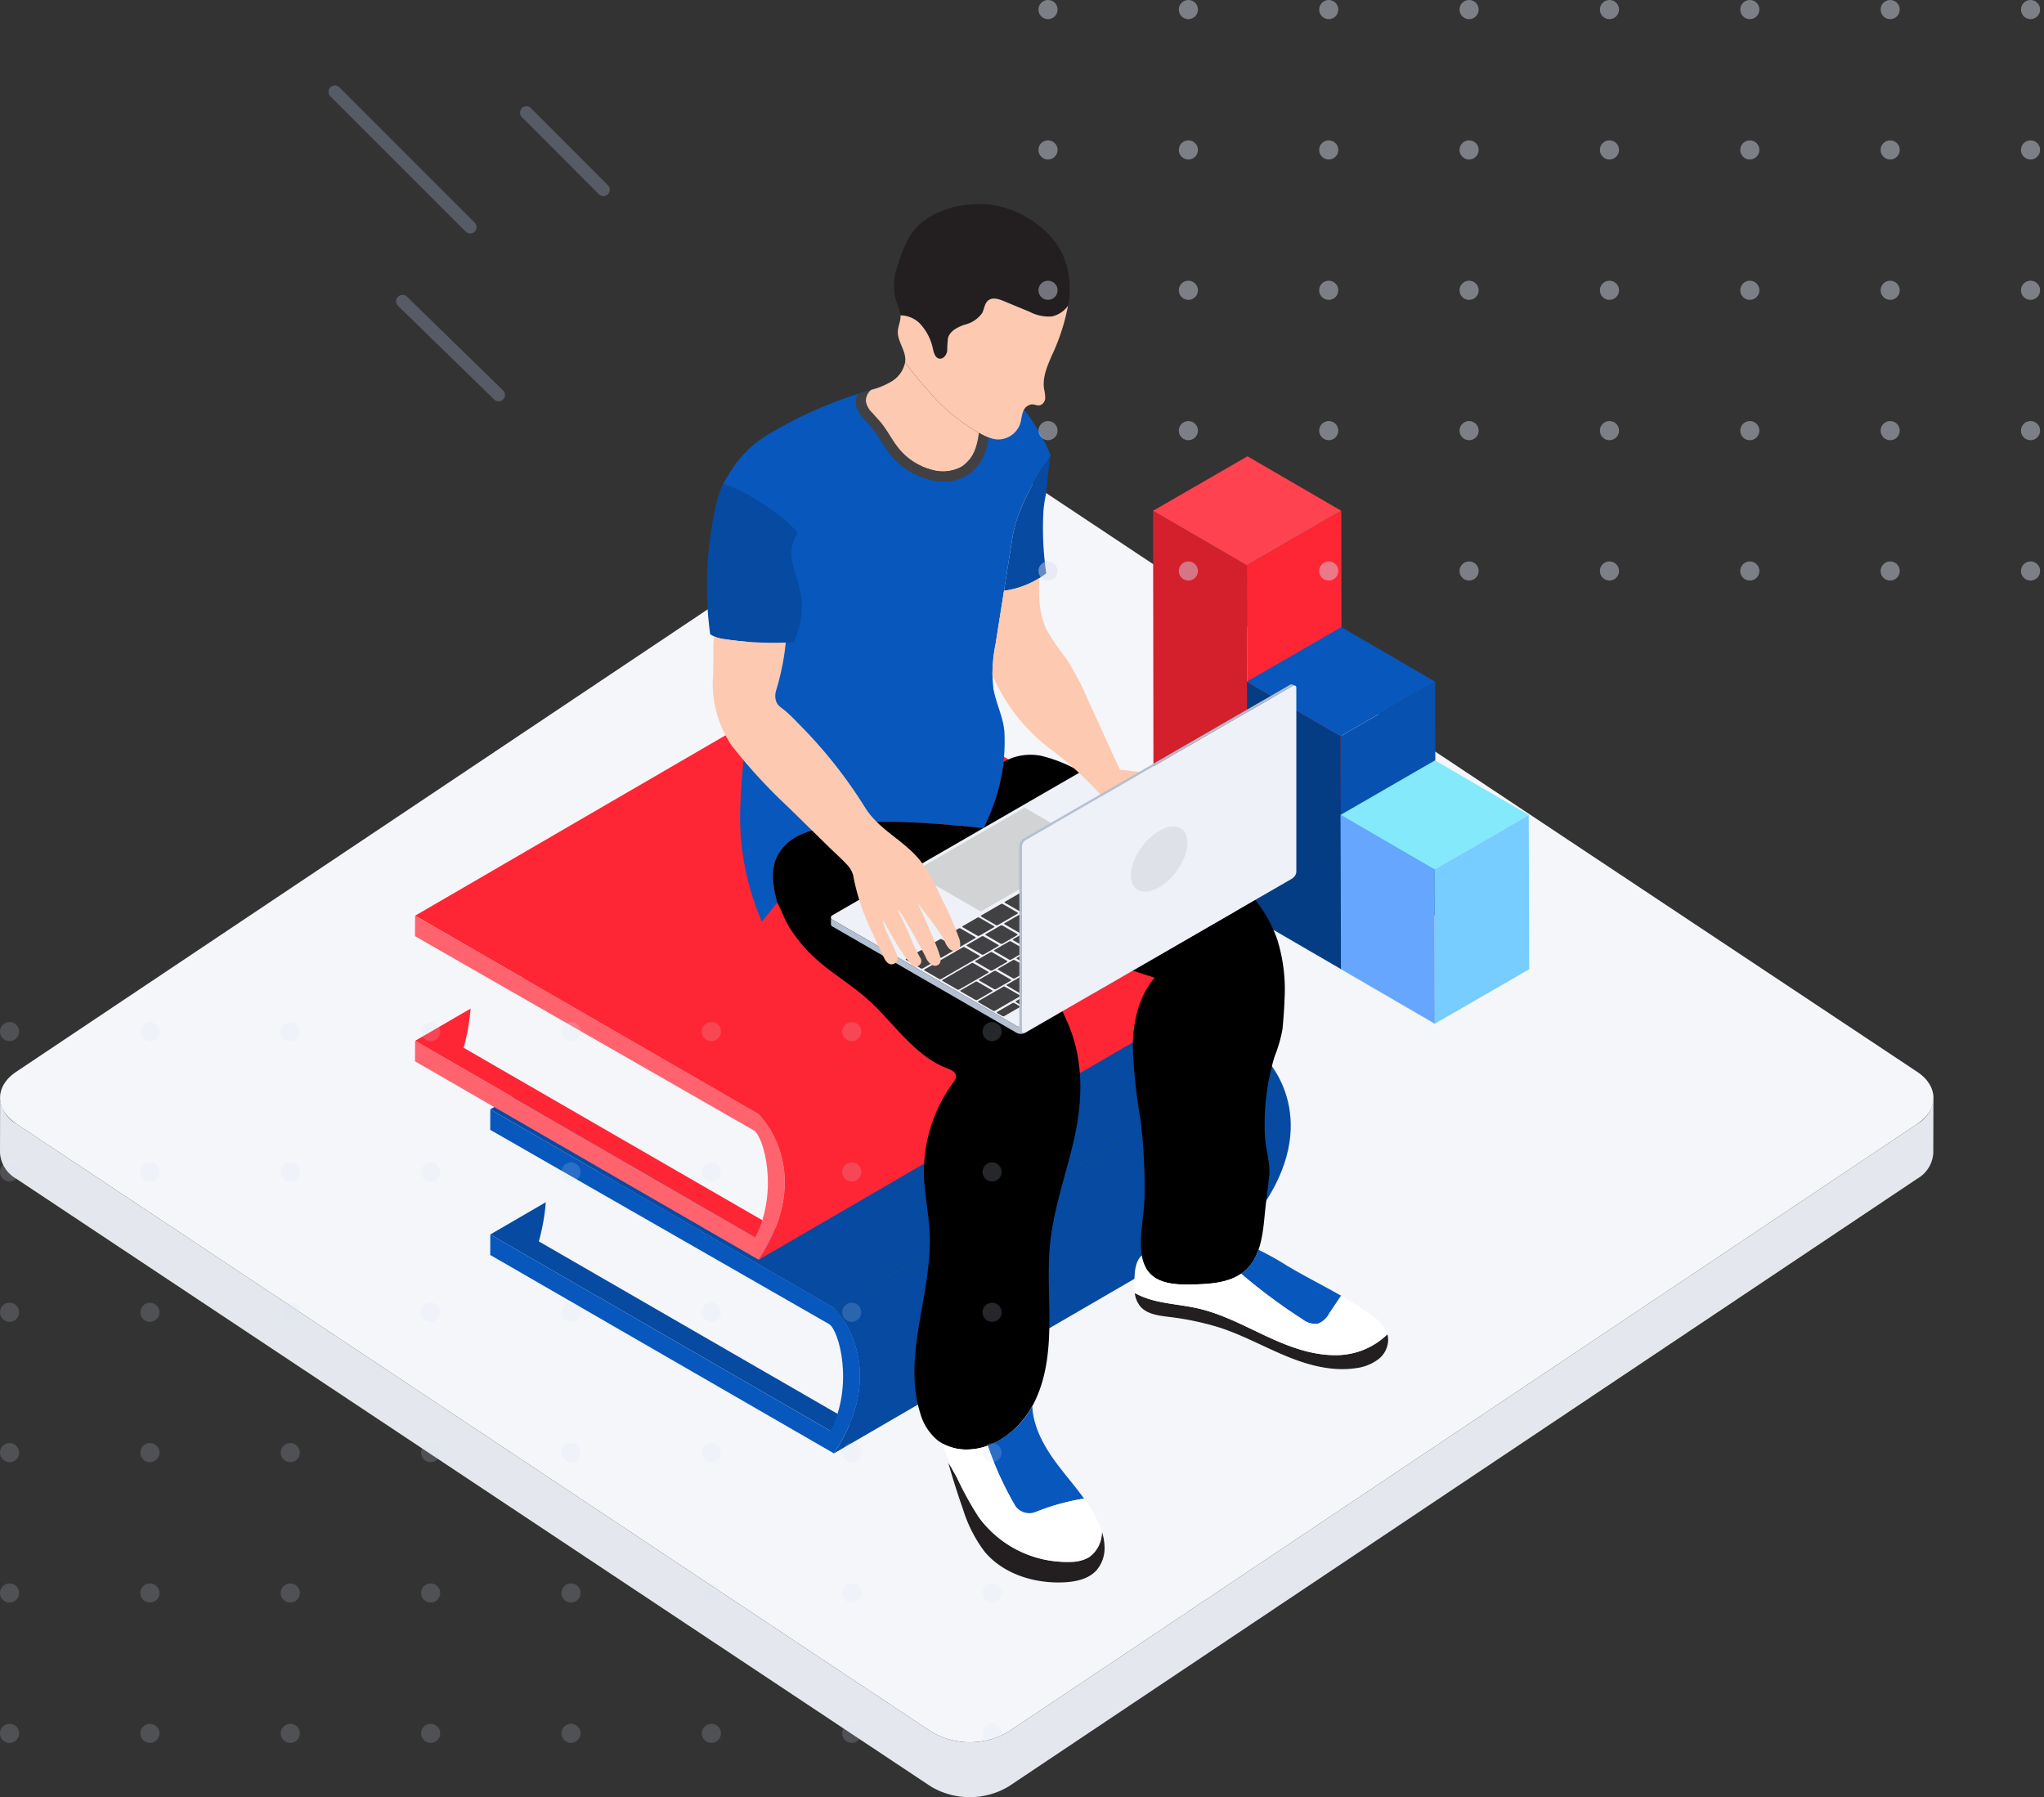 <svg xmlns="http://www.w3.org/2000/svg" xmlns:xlink="http://www.w3.org/1999/xlink" width="320.374" height="281.701" viewBox="0 0 320.374 281.701"><rect x="0" y="0" width="320.374" height="281.701" fill="#333333" stroke="none"/><defs><clipPath id="clip-path"><rect width="157.611" height="121.248" fill="none"></rect></clipPath><clipPath id="clip-path-2"><rect width="157.611" height="94.644" fill="none"></rect></clipPath></defs><g id="marketing-staff" transform="translate(-21.842 31.666)"><g id="staff" transform="translate(0 0.338)"><g id="Group_16951" data-name="Group 16951" transform="translate(21.842 39.063)"><g id="Group_16955" data-name="Group 16955"><path id="Path_26819" data-name="Path 26819" d="M.018,20.079a5,5,0,0,0,2.539,4.088l143.36,95.263a11.875,11.875,0,0,0,12.194,0L300.544,24.167a4.982,4.982,0,0,0,2.5-4.039l-.024,8.6a4.968,4.968,0,0,1-2.5,4.039l-142.427,95.27a11.9,11.9,0,0,1-12.2,0L2.533,32.767A5,5,0,0,1,0,28.68Z" transform="translate(0 80.914)" fill="#e4e8ee"></path><path id="Path_26820" data-name="Path 26820" d="M157.125,7.279a11.88,11.88,0,0,0-12.188.007L2.5,102.549c-3.351,2.246-3.339,5.887.036,8.126L145.9,205.938a11.875,11.875,0,0,0,12.194,0l142.433-95.263c3.351-2.239,3.339-5.887-.042-8.133Z" transform="translate(0.017 -5.6)" fill="#f4f6fa"></path></g></g><path id="Path_26821" data-name="Path 26821" d="M31.376,6.89l.077,54.722-14.8,8.545-.077-54.722Z" transform="translate(200.699 41.171)" fill="#fe2635"></path><path id="Path_26822" data-name="Path 26822" d="M33.4,15.435l.077,54.722-14.7-8.545L18.7,6.891Z" transform="translate(183.874 41.172)" fill="#d4202c"></path><path id="Path_26823" data-name="Path 26823" d="M31.387,5.665l14.7,8.545-14.8,8.545-14.7-8.545Z" transform="translate(185.983 33.851)" fill="#ff424f"></path><path id="Path_26824" data-name="Path 26824" d="M29.268,10.73l.077,36.537-14.8,8.545-.077-36.537Z" transform="translate(217.514 64.111)" fill="#0751b0"></path><path id="Path_26825" data-name="Path 26825" d="M31.292,19.274l.077,36.537-14.7-8.545L16.588,10.73Z" transform="translate(200.688 64.111)" fill="#053d85"></path><path id="Path_26826" data-name="Path 26826" d="M29.279,9.5l14.7,8.545-14.8,8.545-14.7-8.545Z" transform="translate(202.798 56.791)" fill="#0757bd"></path><path id="Path_26827" data-name="Path 26827" d="M27.164,13.725l.077,24.184-14.8,8.545-.077-24.184Z" transform="translate(234.291 82.008)" fill="#77cdff"></path><path id="Path_26828" data-name="Path 26828" d="M29.188,22.27l.077,24.184-14.7-8.545-.077-24.184Z" transform="translate(217.467 82.008)" fill="#66a6ff"></path><path id="Path_26829" data-name="Path 26829" d="M27.175,12.5l14.7,8.545-14.8,8.545-14.7-8.545Z" transform="translate(219.576 74.688)" fill="#83e9fb"></path><path id="Path_26830" data-name="Path 26830" d="M85.815,17.529,18.307,56.758l53.871,31.1,67.508-39.23Z" transform="translate(80.378 104.739)" fill="#064aa1"></path><g id="Group_16953" data-name="Group 16953" transform="translate(86.892 -0.004)"><g id="Group_16956" data-name="Group 16956" transform="translate(0 0)"><path id="Path_26831" data-name="Path 26831" d="M29.171,32.1a24.236,24.236,0,0,0-.439-7.247A19.008,19.008,0,0,0,27.4,20.908L74.386,48.056s7.045,6.766,2.644,17.822l-48.9-28.229A31.54,31.54,0,0,0,29.171,32.1" transform="translate(-8.726 124.936)" fill="#f4f6fa"></path><path id="Path_26832" data-name="Path 26832" d="M18.314,58.406l-.007,3.209,67.508-39.23.007-3.209Z" transform="translate(47.352 114.586)" fill="#737713"></path><path id="Path_26833" data-name="Path 26833" d="M85.815,14.717,18.307,53.946l53.871,31.1,67.508-39.23Z" transform="translate(-6.513 87.94)" fill="#064aa1"></path><path id="Path_26834" data-name="Path 26834" d="M85.243,19.176S94.429,28.007,85.236,42L17.721,81.229c9.194-13.993.007-22.824.007-22.824l67.508-39.23Z" transform="translate(47.938 114.586)" fill="#064aa1"></path><path id="Path_26835" data-name="Path 26835" d="M80.733,70.745c3.711-7.192,1.339-15.862-.251-16.762L27.4,23.55l.007-3.209,53.871,31.1s9.194,8.831-.007,22.824L27.4,43.165l.007-3.209Z" transform="translate(-15.611 121.548)" fill="#0757bd"></path><path id="Path_26836" data-name="Path 26836" d="M87.5,13.177,20,52.407l53.871,31.1,67.508-39.23Z" transform="translate(-19.99 78.741)" fill="#fe2635"></path><path id="Path_26837" data-name="Path 26837" d="M30.854,27.746a23.786,23.786,0,0,0-.439-7.247,18.987,18.987,0,0,0-1.325-3.941L76.069,43.705s7.045,6.766,2.644,17.822L29.815,33.3a32.173,32.173,0,0,0,1.039-5.552" transform="translate(-22.198 98.937)" fill="#f4f6fa"></path><path id="Path_26838" data-name="Path 26838" d="M20,54.054,20,57.263,87.5,18.033l.007-3.209Z" transform="translate(33.876 88.583)" fill="#737713"></path><path id="Path_26839" data-name="Path 26839" d="M87.5,10.365,20,49.595,73.868,80.7l67.508-39.23Z" transform="translate(-19.99 61.938)" fill="#fe2635"></path><path id="Path_26840" data-name="Path 26840" d="M86.932,14.824s9.194,8.831-.007,22.824L19.411,76.877c9.194-13.993.014-22.823.014-22.823l67.5-39.23Z" transform="translate(34.46 88.581)" fill="#fe2635"></path><path id="Path_26841" data-name="Path 26841" d="M82.423,66.393c3.711-7.192,1.339-15.862-.251-16.762L29.089,19.2l.007-3.209,53.878,31.1s9.187,8.831-.014,22.831L29.089,38.813,29.1,35.6Z" transform="translate(-29.089 95.543)" fill="#ff636e"></path><path id="Path_26842" data-name="Path 26842" d="M46.512,7.812c.426.509.886.977,1.3,1.486,1.088,1.318,1.828,2.9,2.93,4.206a9.755,9.755,0,0,0,5.029,3.16,6.06,6.06,0,0,0,4.694-.481,5.636,5.636,0,0,0,2.239-3.027,13.1,13.1,0,0,0,.544-3.795A17.147,17.147,0,0,0,63,5.531a27.479,27.479,0,0,1,7.157,1.6,31.226,31.226,0,0,1,4.262,7.3,11.558,11.558,0,0,1-1.29,1.918c-.426.684-.83,1.374-1.221,2.072A43.518,43.518,0,0,0,69.8,22.746a19.552,19.552,0,0,0-1.36,4.569c-.279,1.758-.558,3.509-.83,5.266q-.91,5.723-1.821,11.461a21.192,21.192,0,0,0-.328,7.01c.4,2.323,1.583,4.492,1.723,6.85a29.453,29.453,0,0,1-3.278,14.969c-8.022-.8-16.155-1.6-24.1-.265A16.858,16.858,0,0,0,35,74.009a7.472,7.472,0,0,0-3.523,3.446c-1,2.2-.53,4.771.091,7.115-.851.977-1.549,1.981-2.4,2.958A41.191,41.191,0,0,1,25.8,69.161c.209-6.341,1.242-12.618,1.876-18.924L23.117,18.9c.321-.607.677-1.186,1.025-1.744a17.625,17.625,0,0,1,5.741-5.824A67.1,67.1,0,0,1,45.64,4.373c.223-.07.446-.133.67-.2a2.212,2.212,0,0,0-.837,1.8,3.291,3.291,0,0,0,1.039,1.842" transform="translate(25.202 24.925)" fill="#0757bd"></path><path id="Path_26843" data-name="Path 26843" d="M45.5,7.416c.035.614.035,1.27.014,1.988a14.786,14.786,0,0,1-.628,4.269,7.3,7.3,0,0,1-2.923,3.9,6.81,6.81,0,0,1-3.648.977,9.368,9.368,0,0,1-2.33-.3,11.421,11.421,0,0,1-5.873-3.69,21.38,21.38,0,0,1-1.632-2.33,18.313,18.313,0,0,0-1.3-1.89c-.2-.244-.412-.474-.621-.7-.23-.258-.46-.516-.684-.774l-.14-.174a4.946,4.946,0,0,1-1.2-2.058,2.758,2.758,0,0,1,.335-1.8c.467-.146.921-.321,1.4-.46.223-.07.446-.133.67-.2a2.193,2.193,0,0,0-.837,1.8,3.3,3.3,0,0,0,1.039,1.835c.426.509.886.977,1.311,1.486,1.081,1.325,1.821,2.9,2.923,4.213a9.788,9.788,0,0,0,5.029,3.153,6.089,6.089,0,0,0,4.694-.474,5.678,5.678,0,0,0,2.239-3.034,13.09,13.09,0,0,0,.544-3.788,17.209,17.209,0,0,0-.251-3.836c.635.056,1.263.133,1.89.23.021.544-.042,1.1-.014,1.66" transform="translate(44.585 24.931)" fill="#414042"></path><path id="Path_26844" data-name="Path 26844" d="M31.275,6.284a10.146,10.146,0,0,0-.8,1.925A43.325,43.325,0,0,0,29.44,13.2a56.782,56.782,0,0,0-.223,16.664,5.235,5.235,0,0,0,2.337.788,52.423,52.423,0,0,0,10.714.467A12.334,12.334,0,0,0,43.321,23.1c-.321-1.549-.942-3.02-1.221-4.569a5.563,5.563,0,0,1,.83-4.506c-1.918-2.748-9-7.1-11.656-7.743" transform="translate(17.044 37.551)" fill="#064aa1"></path><path id="Path_26845" data-name="Path 26845" d="M23.12,26.823c.16-1.032.328-2.065.488-3.1q.418-2.626.837-5.259a19.508,19.508,0,0,1,1.36-4.576,44.933,44.933,0,0,1,2.1-4.325c.391-.7.8-1.4,1.228-2.072A16.609,16.609,0,0,0,30.4,5.653c-.2,1.451-.4,2.909-.537,4.36a15.726,15.726,0,0,1-.2,1.807A19.912,19.912,0,0,0,29.3,14.3a48.38,48.38,0,0,0,.439,9.786,13.928,13.928,0,0,1-6.62,2.734" transform="translate(69.199 33.781)" fill="#064aa1"></path><path id="Path_26846" data-name="Path 26846" d="M47.434,17.608a6.371,6.371,0,0,1-3.488-.718c-1.367-.565-2.727-1.13-4.095-1.7-.781-.321-1.737-.621-2.4-.1-.593.46-.621,1.339-.97,2.009A4.7,4.7,0,0,1,33.7,18.905c-1.067.391-2.239.963-2.56,2.058a14.83,14.83,0,0,0-.119,2.016c-.1.67-.663,1.388-1.311,1.221-.572-.153-.774-.83-.914-1.4a8.2,8.2,0,0,0-2.2-4.22,4.393,4.393,0,0,0-2.9-1.144,8.371,8.371,0,0,0-.635-2.127,8.752,8.752,0,0,1-.1-4.722,26.857,26.857,0,0,1,1.618-4.5C26.7,1.187,33.3-.682,38.562.218A15.2,15.2,0,0,1,44.867,2.98a13.284,13.284,0,0,1,4.15,4.694,13.575,13.575,0,0,1,.977,8.147,4.186,4.186,0,0,1-2.56,1.786" transform="translate(52.398 0)" fill="#231f20"></path><path id="Path_26847" data-name="Path 26847" d="M22.73,7.263c.035-.816.439-1.59.425-2.413l-.007-.1A4.379,4.379,0,0,1,26.05,5.9a8.126,8.126,0,0,1,2.2,4.22c.14.565.349,1.249.914,1.4.656.167,1.221-.551,1.311-1.221A14.9,14.9,0,0,1,30.6,8.274c.314-1.088,1.486-1.66,2.553-2.051A4.683,4.683,0,0,0,35.934,4.41c.356-.67.377-1.549.977-2.009.663-.516,1.618-.216,2.393.1,1.367.565,2.734,1.137,4.1,1.7a6.41,6.41,0,0,0,3.481.718A4.247,4.247,0,0,0,49.4,3.252a32.45,32.45,0,0,1-2.532,7.785c-.718,1.653-1.479,3.411-1.228,5.2a7.025,7.025,0,0,1,.188,1.465,1.226,1.226,0,0,1-.809,1.137c-.426.1-.858-.153-1.3-.14a1.685,1.685,0,0,0-1.381,1.214c-.223.614-.251,1.283-.46,1.9a3.664,3.664,0,0,1-2.818,2.337c-1.43.272-2.839-.572-4.06-1.242a28.442,28.442,0,0,1-7.478-6.341A45.721,45.721,0,0,1,23.867,12.1a2.863,2.863,0,0,0,.028-.6c-.091-1.472-1.228-2.762-1.165-4.234" transform="translate(52.947 12.682)" fill="#fdc9b1"></path><path id="Path_26848" data-name="Path 26848" d="M25.568,7.871A11.729,11.729,0,0,0,28.861,6.49a4.5,4.5,0,0,0,2.016-2.937,43.783,43.783,0,0,0,3.655,4.464,28.482,28.482,0,0,0,7.478,6.341q.2.115.419.23a10.4,10.4,0,0,1-.46,2.26,5.64,5.64,0,0,1-2.232,3.034,6.1,6.1,0,0,1-4.7.481,9.781,9.781,0,0,1-5.022-3.16c-1.1-1.3-1.842-2.888-2.93-4.206-.419-.509-.886-.984-1.311-1.486A3.337,3.337,0,0,1,24.731,9.67a2.212,2.212,0,0,1,.837-1.8" transform="translate(45.937 21.233)" fill="#fdc9b1"></path><path id="Path_26849" data-name="Path 26849" d="M23.028,19.436A7.426,7.426,0,0,1,26.551,16a16.638,16.638,0,0,1,4.806-1.4c6.662-1.116,13.456-.739,20.2-.119.837,1.144,1.576,2.372,2.3,3.585,1.9,3.174,3.8,6.341,5.65,9.549A173.99,173.99,0,0,1,68.7,45.517c2.455,5.692,2.309,11.984.977,17.948C68.452,68.94,66.492,74.276,65.9,79.857c-.446,4.269-.084,8.573-.126,12.856s-.537,8.7-2.539,12.486-5.769,6.878-10.059,7.052a7.583,7.583,0,0,1-4.813-1.346,8.371,8.371,0,0,1-2.8-4.241c-2.783-8.719,1.5-18.045,1.472-27.2-.007-2.93-.579-5.8-.837-8.726a23.624,23.624,0,0,1,4.478-15.96,1.676,1.676,0,0,0,.46-1.074c-.049-.642-.781-.963-1.388-1.193-5.218-1.995-8.37-7.192-12.549-10.9-2.588-2.295-5.622-4.046-8.168-6.389a23.471,23.471,0,0,1-4.011-4.813c-.767-1.214-1.235-2.672-1.918-3.934-.607-2.323-1.06-4.855-.07-7.038" transform="translate(33.654 82.944)"></path><path id="Path_26850" data-name="Path 26850" d="M31.6,41.717c-1.2-.377-2.4-.753-3.578-1.193-.732-1.311-1.465-2.616-2.218-3.913-1.848-3.209-3.746-6.376-5.65-9.549-.725-1.207-1.465-2.434-2.295-3.585l3.892.377a31.16,31.16,0,0,0,3.16-10.386,8.45,8.45,0,0,1,5.985-.914,23.324,23.324,0,0,1,6.968,3.027c7.108,4.081,14.258,8.182,20.529,13.463,4.011,3.376,7.736,7.38,9.417,12.353a26.291,26.291,0,0,1,1.116,9.263c-.049,1.576-.174,3.153-.321,4.729a22.533,22.533,0,0,1-1.249,4.3,36.66,36.66,0,0,0-1.493,12.6c.112,1.953.865,4.15.656,6.069-.23,2.134-.53,4.29-.732,6.445-.293,3-.711,6.285-2.93,8.322-2.183,2.016-5.434,2.2-8.405,2.267-2.588.07-5.636-.1-7.045-2.267-1.925-2.944-.5-7.868-.432-11.147a84.036,84.036,0,0,0-.67-12.7,81.726,81.726,0,0,1-1.165-11.335c.049-3.8.97-7.743,3.425-10.644C42.858,45.5,37.305,43.509,31.6,41.717" transform="translate(67.361 73.945)"></path><path id="Path_26851" data-name="Path 26851" d="M48.059,54.148,89.806,30.041a.377.377,0,0,0,0-.718L60.935,12.651a1.36,1.36,0,0,0-1.249,0L17.932,36.758c-.342.2-.342.516,0,.718L46.81,54.148a1.36,1.36,0,0,0,1.249,0" transform="translate(47.511 74.69)" fill="#eef1f7"></path><path id="Path_26852" data-name="Path 26852" d="M18.161,16.828l3.7-2.134a.311.311,0,0,1,.293,0l.83.481c.077.042.077.119,0,.167l-3.7,2.134a.357.357,0,0,1-.293,0L18.161,17a.09.09,0,0,1,0-.167" transform="translate(111.553 87.582)" fill="#414042"></path><path id="Path_26853" data-name="Path 26853" d="M18.781,16.434l2.4-1.388a.341.341,0,0,1,.286,0l.83.481c.084.049.084.126,0,.167L19.9,17.083a.357.357,0,0,1-.293,0l-.83-.481a.09.09,0,0,1,0-.167" transform="translate(107.914 89.72)" fill="#414042"></path><path id="Path_26854" data-name="Path 26854" d="M19.2,16.678l2.4-1.388a.341.341,0,0,1,.286,0l.837.481c.077.049.077.126,0,.167l-2.4,1.388a.358.358,0,0,1-.293,0l-.83-.481a.09.09,0,0,1,0-.167" transform="translate(104.532 91.178)" fill="#414042"></path><path id="Path_26855" data-name="Path 26855" d="M19.628,16.922l2.4-1.381a.3.3,0,0,1,.286,0l.837.474c.077.049.077.126,0,.167l-2.4,1.388a.358.358,0,0,1-.293,0l-.83-.481a.09.09,0,0,1,0-.167" transform="translate(101.151 92.643)" fill="#414042"></path><path id="Path_26856" data-name="Path 26856" d="M20.051,17.167l2.4-1.388a.341.341,0,0,1,.286,0l.837.481c.077.049.077.126,0,.167l-2.4,1.388a.358.358,0,0,1-.293,0l-.83-.481a.09.09,0,0,1,0-.167" transform="translate(97.777 94.1)" fill="#414042"></path><path id="Path_26857" data-name="Path 26857" d="M20.475,17.412l2.4-1.388a.341.341,0,0,1,.286,0l.837.481c.077.049.077.126,0,.167l-2.4,1.388a.357.357,0,0,1-.293,0l-.83-.481a.09.09,0,0,1,0-.167" transform="translate(94.396 95.564)" fill="#414042"></path><path id="Path_26858" data-name="Path 26858" d="M20.9,17.657l2.4-1.388a.341.341,0,0,1,.286,0l.837.481c.077.049.077.126,0,.167l-2.4,1.388a.357.357,0,0,1-.293,0l-.83-.481c-.084-.049-.084-.119,0-.167" transform="translate(91.017 97.028)" fill="#414042"></path><path id="Path_26859" data-name="Path 26859" d="M21.322,17.9l2.4-1.388a.341.341,0,0,1,.286,0l.837.481c.077.049.077.126,0,.167l-2.4,1.388a.358.358,0,0,1-.293,0l-.83-.481a.09.09,0,0,1,0-.167" transform="translate(87.64 98.485)" fill="#414042"></path><path id="Path_26860" data-name="Path 26860" d="M21.745,18.146l2.4-1.388a.341.341,0,0,1,.286,0l.837.481c.077.049.077.126,0,.167l-2.4,1.388a.358.358,0,0,1-.293,0l-.83-.481a.09.09,0,0,1,0-.167" transform="translate(84.267 99.95)" fill="#414042"></path><path id="Path_26861" data-name="Path 26861" d="M22.169,18.389l2.4-1.381a.3.3,0,0,1,.286,0l.837.474c.077.049.077.126,0,.167l-2.4,1.388a.357.357,0,0,1-.293,0l-.83-.481a.09.09,0,0,1,0-.167" transform="translate(80.885 101.409)" fill="#414042"></path><path id="Path_26862" data-name="Path 26862" d="M22.593,18.635l2.4-1.388a.341.341,0,0,1,.286,0l.837.481c.077.049.077.126,0,.167l-2.4,1.388a.357.357,0,0,1-.293,0l-.83-.481c-.077-.049-.077-.126,0-.167" transform="translate(77.504 102.871)" fill="#414042"></path><path id="Path_26863" data-name="Path 26863" d="M23.017,18.879l2.4-1.388a.341.341,0,0,1,.286,0l.83.481c.084.049.084.126,0,.167L24.14,19.528a.358.358,0,0,1-.293,0l-.83-.481a.09.09,0,0,1,0-.167" transform="translate(74.13 104.329)" fill="#414042"></path><path id="Path_26864" data-name="Path 26864" d="M23.44,19.124l2.4-1.388a.341.341,0,0,1,.286,0l.837.481c.077.049.077.126,0,.167l-2.4,1.388a.357.357,0,0,1-.293,0l-.83-.481a.09.09,0,0,1,0-.167" transform="translate(70.749 105.793)" fill="#414042"></path><path id="Path_26865" data-name="Path 26865" d="M23.863,19.368l2.4-1.388a.342.342,0,0,1,.286,0l.837.481c.077.049.077.126,0,.167l-2.4,1.388a.358.358,0,0,1-.293,0l-.83-.481a.09.09,0,0,1,0-.167" transform="translate(67.375 107.251)" fill="#414042"></path><path id="Path_26866" data-name="Path 26866" d="M18.37,15.784l2.316-1.339a.357.357,0,0,1,.293,0l2.316,1.339a.09.09,0,0,1,0,.167l-2.316,1.339a.358.358,0,0,1-.293,0L18.37,15.952a.09.09,0,0,1,0-.167" transform="translate(109.782 86.128)" fill="#414042"></path><path id="Path_26867" data-name="Path 26867" d="M18.778,16.4l3.795-2.19a.311.311,0,0,1,.293,0l2.316,1.339c.077.042.077.119,0,.167l-3.795,2.19a.357.357,0,0,1-.293,0l-2.316-1.339a.09.09,0,0,1,0-.167" transform="translate(105.049 84.714)" fill="#414042"></path><path id="Path_26868" data-name="Path 26868" d="M19.185,16.6l4.534-2.623a.358.358,0,0,1,.293,0l2.316,1.339c.077.049.077.126,0,.167L21.794,18.1a.357.357,0,0,1-.293,0l-2.316-1.339a.09.09,0,0,1,0-.167" transform="translate(101.064 83.314)" fill="#414042"></path><path id="Path_26869" data-name="Path 26869" d="M19.591,17.227l6.034-3.488a.358.358,0,0,1,.293,0l2.316,1.339c.084.049.084.119,0,.167L22.2,18.733a.358.358,0,0,1-.293,0l-2.316-1.339a.09.09,0,0,1,0-.167" transform="translate(96.327 81.91)" fill="#414042"></path><path id="Path_26870" data-name="Path 26870" d="M18.793,16.033l2.316-1.339a.311.311,0,0,1,.293,0l2.316,1.339a.09.09,0,0,1,0,.167L21.4,17.539a.357.357,0,0,1-.293,0L18.793,16.2a.09.09,0,0,1,0-.167" transform="translate(106.408 87.582)" fill="#414042"></path><path id="Path_26871" data-name="Path 26871" d="M19.215,16.272l2.316-1.339a.358.358,0,0,1,.293,0l2.316,1.339a.09.09,0,0,1,0,.167l-2.316,1.339a.358.358,0,0,1-.293,0L19.215,16.44a.09.09,0,0,1,0-.167" transform="translate(103.043 89.044)" fill="#414042"></path><path id="Path_26872" data-name="Path 26872" d="M19.644,16.521l2.316-1.339a.311.311,0,0,1,.293,0l2.316,1.339a.09.09,0,0,1,0,.167l-2.316,1.339a.357.357,0,0,1-.293,0l-2.316-1.339c-.084-.049-.084-.119,0-.167" transform="translate(99.664 90.498)" fill="#414042"></path><path id="Path_26873" data-name="Path 26873" d="M20.06,16.765l2.323-1.339a.3.3,0,0,1,.286,0l2.323,1.339a.09.09,0,0,1,0,.167l-2.323,1.339a.341.341,0,0,1-.286,0L20.06,16.932a.09.09,0,0,1,0-.167" transform="translate(96.296 91.956)" fill="#414042"></path><path id="Path_26874" data-name="Path 26874" d="M20.483,17,22.8,15.665a.357.357,0,0,1,.293,0L25.408,17a.09.09,0,0,1,0,.167l-2.316,1.339a.357.357,0,0,1-.293,0l-2.316-1.339a.09.09,0,0,1,0-.167" transform="translate(92.93 93.418)" fill="#414042"></path><path id="Path_26875" data-name="Path 26875" d="M20.906,17.253l2.316-1.339a.311.311,0,0,1,.293,0l2.316,1.339a.09.09,0,0,1,0,.167l-2.316,1.339a.358.358,0,0,1-.293,0L20.906,17.42a.09.09,0,0,1,0-.167" transform="translate(89.556 94.872)" fill="#414042"></path><path id="Path_26876" data-name="Path 26876" d="M21.329,17.5l2.316-1.339a.311.311,0,0,1,.293,0L26.254,17.5a.09.09,0,0,1,0,.167L23.938,19a.357.357,0,0,1-.293,0l-2.316-1.339a.09.09,0,0,1,0-.167" transform="translate(86.183 96.33)" fill="#414042"></path><path id="Path_26877" data-name="Path 26877" d="M21.751,17.736,24.067,16.4a.357.357,0,0,1,.293,0l2.316,1.339a.09.09,0,0,1,0,.167L24.36,19.243a.357.357,0,0,1-.293,0L21.751,17.9a.09.09,0,0,1,0-.167" transform="translate(82.817 97.792)" fill="#414042"></path><path id="Path_26878" data-name="Path 26878" d="M22.174,17.985l2.316-1.339a.311.311,0,0,1,.293,0L27.1,17.985a.09.09,0,0,1,0,.167l-2.316,1.339a.357.357,0,0,1-.293,0l-2.316-1.339a.09.09,0,0,1,0-.167" transform="translate(79.443 99.246)" fill="#414042"></path><path id="Path_26879" data-name="Path 26879" d="M22.6,18.229l2.316-1.339a.311.311,0,0,1,.293,0l2.316,1.339a.09.09,0,0,1,0,.167l-2.316,1.339a.358.358,0,0,1-.293,0L22.6,18.4a.09.09,0,0,1,0-.167" transform="translate(76.07 100.704)" fill="#414042"></path><path id="Path_26880" data-name="Path 26880" d="M23.019,18.468l2.316-1.339a.358.358,0,0,1,.293,0l2.316,1.339a.09.09,0,0,1,0,.167l-2.316,1.339a.357.357,0,0,1-.293,0l-2.316-1.339a.09.09,0,0,1,0-.167" transform="translate(72.704 102.166)" fill="#414042"></path><path id="Path_26881" data-name="Path 26881" d="M23.442,18.717l2.316-1.339a.311.311,0,0,1,.293,0l2.316,1.339a.09.09,0,0,1,0,.167l-2.316,1.339a.357.357,0,0,1-.293,0l-2.316-1.339a.09.09,0,0,1,0-.167" transform="translate(69.331 103.62)" fill="#414042"></path><path id="Path_26882" data-name="Path 26882" d="M19.412,15.919l2.316-1.339a.311.311,0,0,1,.293,0l2.316,1.339a.09.09,0,0,1,0,.167l-2.316,1.339a.358.358,0,0,1-.293,0l-2.316-1.339a.09.09,0,0,1,0-.167" transform="translate(101.471 86.901)" fill="#414042"></path><path id="Path_26883" data-name="Path 26883" d="M19.835,16.163l2.316-1.339a.311.311,0,0,1,.293,0l2.316,1.339a.09.09,0,0,1,0,.167l-2.316,1.339a.357.357,0,0,1-.293,0L19.835,16.33a.09.09,0,0,1,0-.167" transform="translate(98.098 88.359)" fill="#414042"></path><path id="Path_26884" data-name="Path 26884" d="M20.258,16.4l2.316-1.339a.357.357,0,0,1,.293,0L25.183,16.4a.09.09,0,0,1,0,.167l-2.316,1.339a.357.357,0,0,1-.293,0L20.258,16.57a.09.09,0,0,1,0-.167" transform="translate(94.724 89.821)" fill="#414042"></path><path id="Path_26885" data-name="Path 26885" d="M20.681,16.646,23,15.307a.357.357,0,0,1,.293,0l2.316,1.339a.09.09,0,0,1,0,.167L23.29,18.153a.357.357,0,0,1-.293,0l-2.316-1.339a.09.09,0,0,1,0-.167" transform="translate(91.351 91.279)" fill="#414042"></path><path id="Path_26886" data-name="Path 26886" d="M21.1,16.895l2.316-1.339a.311.311,0,0,1,.293,0l2.316,1.339a.09.09,0,0,1,0,.167L23.712,18.4a.357.357,0,0,1-.293,0L21.1,17.062a.09.09,0,0,1,0-.167" transform="translate(87.985 92.733)" fill="#414042"></path><path id="Path_26887" data-name="Path 26887" d="M21.526,17.134l2.316-1.339a.357.357,0,0,1,.293,0l2.316,1.339a.09.09,0,0,1,0,.167l-2.316,1.339a.358.358,0,0,1-.293,0L21.526,17.3a.09.09,0,0,1,0-.167" transform="translate(84.611 94.195)" fill="#414042"></path><path id="Path_26888" data-name="Path 26888" d="M21.949,17.383l2.316-1.339a.311.311,0,0,1,.293,0l2.316,1.339a.09.09,0,0,1,0,.167l-2.316,1.339a.357.357,0,0,1-.293,0L21.949,17.55a.09.09,0,0,1,0-.167" transform="translate(81.238 95.649)" fill="#414042"></path><path id="Path_26889" data-name="Path 26889" d="M22.377,17.627l2.316-1.339a.311.311,0,0,1,.293,0L27.3,17.627a.09.09,0,0,1,0,.167l-2.316,1.339a.357.357,0,0,1-.293,0l-2.316-1.339c-.084-.049-.084-.119,0-.167" transform="translate(77.867 97.107)" fill="#414042"></path><path id="Path_26890" data-name="Path 26890" d="M22.794,17.866l2.316-1.339a.357.357,0,0,1,.293,0l2.316,1.339a.09.09,0,0,1,0,.167L25.4,19.373a.358.358,0,0,1-.293,0l-2.316-1.339a.09.09,0,0,1,0-.167" transform="translate(74.499 98.569)" fill="#414042"></path><path id="Path_26891" data-name="Path 26891" d="M23.217,18.115l2.316-1.339a.311.311,0,0,1,.293,0l2.316,1.339a.09.09,0,0,1,0,.167l-2.316,1.339a.357.357,0,0,1-.293,0l-2.316-1.339a.09.09,0,0,1,0-.167" transform="translate(71.125 100.023)" fill="#414042"></path><path id="Path_26892" data-name="Path 26892" d="M23.639,18.359l2.316-1.339a.311.311,0,0,1,.293,0l2.316,1.339a.09.09,0,0,1,0,.167l-2.316,1.339a.357.357,0,0,1-.293,0l-2.316-1.339a.09.09,0,0,1,0-.167" transform="translate(67.759 101.481)" fill="#414042"></path><path id="Path_26893" data-name="Path 26893" d="M24.062,18.6l2.316-1.339a.357.357,0,0,1,.293,0L28.987,18.6a.09.09,0,0,1,0,.167L26.671,20.1a.357.357,0,0,1-.293,0l-2.316-1.339a.09.09,0,0,1,0-.167" transform="translate(64.386 102.943)" fill="#414042"></path><path id="Path_26894" data-name="Path 26894" d="M19.92,15.737,22.236,14.4a.357.357,0,0,1,.293,0l2.316,1.339a.09.09,0,0,1,0,.167l-2.316,1.339a.358.358,0,0,1-.293,0L19.92,15.9a.09.09,0,0,1,0-.167" transform="translate(97.42 85.848)" fill="#414042"></path><path id="Path_26895" data-name="Path 26895" d="M20.342,15.986l2.316-1.339a.311.311,0,0,1,.293,0l2.316,1.339a.09.09,0,0,1,0,.167l-2.316,1.339a.357.357,0,0,1-.293,0l-2.316-1.339a.09.09,0,0,1,0-.167" transform="translate(94.054 87.301)" fill="#414042"></path><path id="Path_26896" data-name="Path 26896" d="M20.765,16.225l2.316-1.339a.357.357,0,0,1,.293,0l2.316,1.339a.09.09,0,0,1,0,.167l-2.316,1.339a.357.357,0,0,1-.293,0l-2.316-1.339a.09.09,0,0,1,0-.167" transform="translate(90.681 88.764)" fill="#414042"></path><path id="Path_26897" data-name="Path 26897" d="M21.188,16.474,23.5,15.134a.311.311,0,0,1,.293,0l2.316,1.339a.09.09,0,0,1,0,.167L23.8,17.98a.357.357,0,0,1-.293,0l-2.316-1.339a.09.09,0,0,1,0-.167" transform="translate(87.307 90.217)" fill="#414042"></path><path id="Path_26898" data-name="Path 26898" d="M21.61,16.718l2.316-1.339a.311.311,0,0,1,.293,0l2.316,1.339a.09.09,0,0,1,0,.167l-2.316,1.339a.358.358,0,0,1-.293,0L21.61,16.885a.09.09,0,0,1,0-.167" transform="translate(83.941 91.675)" fill="#414042"></path><path id="Path_26899" data-name="Path 26899" d="M22.033,16.957l2.316-1.339a.357.357,0,0,1,.293,0l2.316,1.339a.09.09,0,0,1,0,.167l-2.316,1.339a.357.357,0,0,1-.293,0l-2.316-1.339a.09.09,0,0,1,0-.167" transform="translate(80.568 93.138)" fill="#414042"></path><path id="Path_26900" data-name="Path 26900" d="M22.456,17.207l2.316-1.339a.311.311,0,0,1,.293,0l2.316,1.339a.09.09,0,0,1,0,.167l-2.316,1.339a.357.357,0,0,1-.293,0l-2.316-1.339a.09.09,0,0,1,0-.167" transform="translate(77.194 94.597)" fill="#414042"></path><path id="Path_26901" data-name="Path 26901" d="M22.878,17.451l2.316-1.339a.311.311,0,0,1,.293,0L27.8,17.451a.09.09,0,0,1,0,.167l-2.316,1.339a.358.358,0,0,1-.293,0l-2.316-1.339a.09.09,0,0,1,0-.167" transform="translate(73.829 96.055)" fill="#414042"></path><path id="Path_26902" data-name="Path 26902" d="M23.307,17.69l2.316-1.339a.358.358,0,0,1,.293,0l2.316,1.339a.09.09,0,0,1,0,.167L25.915,19.2a.357.357,0,0,1-.293,0l-2.316-1.339c-.084-.049-.084-.119,0-.167" transform="translate(70.45 97.517)" fill="#414042"></path><path id="Path_26903" data-name="Path 26903" d="M23.724,17.939,26.04,16.6a.311.311,0,0,1,.293,0l2.316,1.339a.09.09,0,0,1,0,.167l-2.316,1.339a.357.357,0,0,1-.293,0l-2.316-1.339a.09.09,0,0,1,0-.167" transform="translate(67.081 98.971)" fill="#414042"></path><path id="Path_26904" data-name="Path 26904" d="M24.146,18.183l2.316-1.339a.311.311,0,0,1,.293,0l2.316,1.339a.09.09,0,0,1,0,.167l-2.316,1.339a.357.357,0,0,1-.293,0L24.146,18.35a.09.09,0,0,1,0-.167" transform="translate(63.716 100.429)" fill="#414042"></path><path id="Path_26905" data-name="Path 26905" d="M20.536,15.624l2.316-1.339a.357.357,0,0,1,.293,0l2.316,1.339a.09.09,0,0,1,0,.167l-2.316,1.339a.357.357,0,0,1-.293,0l-2.316-1.339a.09.09,0,0,1,0-.167" transform="translate(92.507 85.172)" fill="#414042"></path><path id="Path_26906" data-name="Path 26906" d="M20.005,14.84,22.321,13.5a.358.358,0,0,1,.293,0L24.93,14.84a.09.09,0,0,1,0,.167l-2.316,1.339a.358.358,0,0,1-.293,0l-2.316-1.339a.09.09,0,0,1,0-.167" transform="translate(96.742 80.488)" fill="#414042"></path><path id="Path_26907" data-name="Path 26907" d="M20.428,15.089l2.316-1.339a.311.311,0,0,1,.293,0l2.316,1.339a.09.09,0,0,1,0,.167L23.037,16.6a.358.358,0,0,1-.293,0l-2.316-1.339a.09.09,0,0,1,0-.167" transform="translate(93.368 81.941)" fill="#414042"></path><path id="Path_26908" data-name="Path 26908" d="M20.85,15.328l2.316-1.339a.358.358,0,0,1,.293,0l2.316,1.339a.09.09,0,0,1,0,.167l-2.316,1.339a.357.357,0,0,1-.293,0L20.85,15.5a.09.09,0,0,1,0-.167" transform="translate(90.003 83.404)" fill="#414042"></path><path id="Path_26909" data-name="Path 26909" d="M21.273,16.026l3.1-1.793a.341.341,0,0,1,.286,0l2.316,1.339c.084.049.084.119,0,.167l-3.1,1.793a.357.357,0,0,1-.293,0l-2.316-1.339a.09.09,0,0,1,0-.167" transform="translate(85.849 84.862)" fill="#414042"></path><path id="Path_26910" data-name="Path 26910" d="M21.8,22.686l14.111-8.147a.3.3,0,0,1,.286,0l2.323,1.339a.09.09,0,0,1,0,.167L24.4,24.192a.357.357,0,0,1-.293,0L21.8,22.853a.09.09,0,0,1,0-.167" transform="translate(70.671 86.656)" fill="#414042"></path><path id="Path_26911" data-name="Path 26911" d="M20.959,15.873l2.316-1.339a.311.311,0,0,1,.293,0l2.316,1.339a.09.09,0,0,1,0,.167l-2.316,1.339a.357.357,0,0,1-.293,0L20.959,16.04a.09.09,0,0,1,0-.167" transform="translate(89.133 86.626)" fill="#414042"></path><path id="Path_26912" data-name="Path 26912" d="M21.381,16.117,23.7,14.777a.311.311,0,0,1,.293,0l2.316,1.339a.09.09,0,0,1,0,.167L23.99,17.623a.357.357,0,0,1-.293,0l-2.316-1.339a.09.09,0,0,1,0-.167" transform="translate(85.768 88.084)" fill="#414042"></path><path id="Path_26913" data-name="Path 26913" d="M21.8,16.356l2.316-1.339a.357.357,0,0,1,.293,0l2.316,1.339a.09.09,0,0,1,0,.167l-2.316,1.339a.358.358,0,0,1-.293,0L21.8,16.524a.09.09,0,0,1,0-.167" transform="translate(82.394 89.546)" fill="#414042"></path><path id="Path_26914" data-name="Path 26914" d="M22.227,16.6l2.316-1.339a.311.311,0,0,1,.293,0L27.152,16.6a.09.09,0,0,1,0,.167l-2.316,1.339a.358.358,0,0,1-.293,0l-2.316-1.339a.09.09,0,0,1,0-.167" transform="translate(79.021 91)" fill="#414042"></path><path id="Path_26915" data-name="Path 26915" d="M22.649,16.849l2.316-1.339a.311.311,0,0,1,.293,0l2.316,1.339a.09.09,0,0,1,0,.167l-2.316,1.339a.357.357,0,0,1-.293,0l-2.316-1.339a.09.09,0,0,1,0-.167" transform="translate(75.655 92.458)" fill="#414042"></path><path id="Path_26916" data-name="Path 26916" d="M23.072,17.088l2.316-1.339a.357.357,0,0,1,.293,0L28,17.088a.09.09,0,0,1,0,.167l-2.316,1.339a.357.357,0,0,1-.293,0l-2.316-1.339a.09.09,0,0,1,0-.167" transform="translate(72.281 93.92)" fill="#414042"></path><path id="Path_26917" data-name="Path 26917" d="M23.5,17.337,25.811,16a.311.311,0,0,1,.293,0l2.316,1.339a.09.09,0,0,1,0,.167L26.1,18.843a.358.358,0,0,1-.293,0L23.5,17.5a.09.09,0,0,1,0-.167" transform="translate(68.908 95.374)" fill="#414042"></path><path id="Path_26918" data-name="Path 26918" d="M23.909,17.547l3.1-1.793a.357.357,0,0,1,.293,0l2.316,1.339c.077.049.077.126,0,.167l-3.1,1.793a.358.358,0,0,1-.293,0l-2.316-1.339a.09.09,0,0,1,0-.167" transform="translate(64.825 93.95)" fill="#414042"></path><path id="Path_26919" data-name="Path 26919" d="M23.917,17.581l2.316-1.339a.311.311,0,0,1,.293,0l2.316,1.339a.09.09,0,0,1,0,.167l-2.316,1.339a.357.357,0,0,1-.293,0l-2.316-1.339a.09.09,0,0,1,0-.167" transform="translate(65.542 96.832)" fill="#414042"></path><path id="Path_26920" data-name="Path 26920" d="M24.437,17.4l2.316-1.339a.357.357,0,0,1,.293,0L29.362,17.4a.09.09,0,0,1,0,.167L27.046,18.9a.358.358,0,0,1-.293,0l-2.316-1.339a.09.09,0,0,1,0-.167" transform="translate(61.395 95.773)" fill="#414042"></path><path id="Path_26921" data-name="Path 26921" d="M24.858,17.647l2.316-1.339a.311.311,0,0,1,.293,0l2.316,1.339a.09.09,0,0,1,0,.167l-2.316,1.339a.357.357,0,0,1-.293,0l-2.316-1.339a.09.09,0,0,1,0-.167" transform="translate(58.037 97.226)" fill="#414042"></path><path id="Path_26922" data-name="Path 26922" d="M25.275,17.89,27.6,16.55a.311.311,0,0,1,.293,0l2.316,1.339a.09.09,0,0,1,0,.167L27.891,19.4a.357.357,0,0,1-.293,0l-2.323-1.339a.093.093,0,0,1,0-.167" transform="translate(54.67 98.678)" fill="#414042"></path><path id="Path_26923" data-name="Path 26923" d="M25.708,18.132l2.316-1.339a.357.357,0,0,1,.293,0l2.316,1.339a.09.09,0,0,1,0,.167l-2.316,1.339a.357.357,0,0,1-.293,0L25.708,18.3a.09.09,0,0,1,0-.167" transform="translate(51.258 100.159)" fill="#414042"></path><path id="Path_26924" data-name="Path 26924" d="M24.34,17.82l2.316-1.339a.358.358,0,0,1,.293,0l2.316,1.339a.09.09,0,0,1,0,.167l-2.316,1.339a.357.357,0,0,1-.293,0L24.34,17.988a.09.09,0,0,1,0-.167" transform="translate(62.169 98.294)" fill="#414042"></path><path id="Path_26925" data-name="Path 26925" d="M24.569,19.71l4.541-2.623a.3.3,0,0,1,.286,0l2.323,1.339c.077.042.077.119,0,.167l-4.541,2.623a.358.358,0,0,1-.293,0l-2.316-1.339a.09.09,0,0,1,0-.167" transform="translate(58.117 101.887)" fill="#414042"></path><path id="Path_26926" data-name="Path 26926" d="M24.764,20.2l6.02-3.474a.3.3,0,0,1,.286,0l2.316,1.339c.084.042.084.119,0,.167l-6.013,3.474a.357.357,0,0,1-.293,0l-2.316-1.339a.09.09,0,0,1,0-.167" transform="translate(55.091 99.754)" fill="#414042"></path><path id="Path_26927" data-name="Path 26927" d="M24.481,18.845,26.8,17.505a.311.311,0,0,1,.293,0l2.316,1.339a.09.09,0,0,1,0,.167L27.09,20.351a.357.357,0,0,1-.293,0l-2.316-1.339a.09.09,0,0,1,0-.167" transform="translate(61.044 104.385)" fill="#414042"></path><path id="Path_26928" data-name="Path 26928" d="M23.858,19.864l3.892-2.246a.3.3,0,0,1,.286,0l2.323,1.339c.077.042.077.119,0,.167l-3.892,2.246a.357.357,0,0,1-.293,0l-2.316-1.339a.09.09,0,0,1,0-.167" transform="translate(64.436 105.06)" fill="#414042"></path><path id="Path_26929" data-name="Path 26929" d="M22.242,23.554,39.479,13.6a.358.358,0,0,1,.293,0l10.379,5.992a.09.09,0,0,1,0,.167L32.908,29.713a.341.341,0,0,1-.286,0L22.242,23.721a.09.09,0,0,1,0-.167" transform="translate(55.917 81.079)" fill="#d1d3d4"></path><path id="Path_26930" data-name="Path 26930" d="M18.986,28.569,41.105,15.8l1.283.739L20.27,29.308Z" transform="translate(86.046 94.396)" fill="#c3c3c4"></path><path id="Path_26931" data-name="Path 26931" d="M17.933,22.3,46.811,38.972a1.4,1.4,0,0,0,1.249,0L89.5,15.039l.307.181a.38.38,0,0,1,0,.718L48.06,40.046a1.4,1.4,0,0,1-1.249,0L17.933,23.375a.432.432,0,0,1-.258-.363V21.938a.432.432,0,0,0,.258.363" transform="translate(47.517 89.866)" fill="#b4c0d1"></path><path id="Path_26932" data-name="Path 26932" d="M28.052,16.082v-.063l.007.007Z" transform="translate(37.136 95.721)" fill="#dee2e8"></path><path id="Path_26933" data-name="Path 26933" d="M18.948,23.664a30.517,30.517,0,0,1,.5-4.9q.659-4.185,1.325-8.37A13.761,13.761,0,0,0,26.314,8.4c-.126,2.727-.084,5.511,1.067,7.959a34.736,34.736,0,0,0,3.1,4.6,42.854,42.854,0,0,1,3.39,6.4q2.543,5.577,5.1,11.154l.83-.021c1.967.391,4.032.363,6.027.586a12.137,12.137,0,0,1,5.664,1.828A11.51,11.51,0,0,1,54.739,44.7a17.775,17.775,0,0,1,2.379,6.417,2.238,2.238,0,0,1-.007.914.855.855,0,0,1-.593.642c-.5.119-.928-.377-1.2-.823-.349-.572-.67-1.165-.963-1.772a9.773,9.773,0,0,1,.321,1.43,1.494,1.494,0,0,1-.2,1.214,1.11,1.11,0,0,1-1.528-.077,3.223,3.223,0,0,1-.753-1.5c-.725-2.407-1.611-4.911-3.516-6.557a3.315,3.315,0,0,0-1.583-.83,1.635,1.635,0,0,0-1.6.6,1.765,1.765,0,0,0,.188,1.96A5.694,5.694,0,0,0,47.3,47.632q1.276.827,2.469,1.772c.53.425,1.1,1.039.9,1.688a1.161,1.161,0,0,1-1.011.739,3.1,3.1,0,0,1-1.3-.237,27.82,27.82,0,0,1-3.481-1.646,25.437,25.437,0,0,1-4.492-2.79,33.208,33.208,0,0,1-3.746-3.983,56.027,56.027,0,0,0-8.949-8.245,28.562,28.562,0,0,1-7.952-9.675c-.286-.516-.544-1.053-.788-1.59" transform="translate(71.544 50.207)" fill="#fdc9b1"></path><path id="Path_26934" data-name="Path 26934" d="M18.217,65.141,59.965,41.034a1.274,1.274,0,0,0,.628-.984V11.18c0-.349-.279-.467-.628-.265L18.217,35.022a1.284,1.284,0,0,0-.621.984V64.876c0,.349.279.467.621.265" transform="translate(77.541 64.631)" fill="#eef1f7"></path><path id="Path_26935" data-name="Path 26935" d="M18.256,34.993,60,10.886a.52.52,0,0,1,.446-.07l.37.153a.55.55,0,0,0-.4.091L18.66,35.161a1.307,1.307,0,0,0-.621.984V65.023a.652.652,0,0,0,.028.174.321.321,0,0,1-.439-.342V35.977a1.316,1.316,0,0,1,.628-.984" transform="translate(77.091 64.485)" fill="#b4c0d1"></path><path id="Path_26936" data-name="Path 26936" d="M20.044,21.645c0,2.441,1.988,3.278,4.429,1.869S28.9,18.98,28.9,16.539s-1.981-3.278-4.422-1.869-4.429,4.534-4.429,6.975" transform="translate(92.162 83.567)" fill="#dee2e8"></path><path id="Path_26937" data-name="Path 26937" d="M25.271,11.035a4.912,4.912,0,0,1,.16-1.318,7.469,7.469,0,0,0,1.667.412,51.673,51.673,0,0,0,9.514.523,38.49,38.49,0,0,1-1.493,7.436,2.94,2.94,0,0,0-.112,1.388c.174.984.76,1.27,1.4,1.772A25.828,25.828,0,0,1,38.5,23.256q2.009,2,3.864,4.157a73.978,73.978,0,0,1,6.7,9.131c2.107,3.383,5.8,4.966,8.377,7.994,1.8,2.114,2.867,4.764,4.1,7.22a51.7,51.7,0,0,1,2.176,5.078,2.971,2.971,0,0,1,.244,1.109,1.1,1.1,0,0,1-.558.97,1.112,1.112,0,0,1-1.172-.279,3.334,3.334,0,0,1-.677-1.081c-.956-2.037-3.055-4.311-4.311-6.18-.153-.237,2.741,5.811,3.495,8.266.16.537.279,1.193-.237,1.535a.9.9,0,0,1-.823.07,2.319,2.319,0,0,1-1.137-1.3c-1.835-3.627-5.964-10.61-3.627-5.817.928,1.9,1.709,4.081,2.769,5.915A.881.881,0,1,1,56.206,61c-1.9-2.044-4.408-7.136-4.388-6.808.1,1.36,2.386,5.085,2.316,5.957a1.006,1.006,0,0,1-.767.928c-.711.14-1.158-.572-1.437-1.179-.746-1.6-1.5-3.209-2.246-4.806a35.807,35.807,0,0,1-2.42-7.471,3.727,3.727,0,0,0-.914-2c-.977-1.074-2.093-2.051-3.132-3.069q-3.076-3.024-6.159-6.041A85.663,85.663,0,0,1,28.1,26.772a17.491,17.491,0,0,1-2.93-10.093c.133-1.869.07-3.8.1-5.643" transform="translate(21.499 58.065)" fill="#fdc9b1"></path><path id="Path_26938" data-name="Path 26938" d="M25.478,26.881c3.69.851,7.073,2.665,10.5,4.269s7.059,3.034,10.847,3.048a11.548,11.548,0,0,0,8.294-3.265,3.459,3.459,0,0,1,.119.607A3.89,3.89,0,0,1,53.7,34.854a7.27,7.27,0,0,1-3.5,1.388c-3.718.565-7.5-.46-10.972-1.9s-6.78-3.271-10.351-4.443a44.6,44.6,0,0,0-8.231-1.716c-1.535-.2-3.223-.432-4.234-1.6a4,4,0,0,1-.879-2.114,13.48,13.48,0,0,0,3.132,1.186c2.239.558,4.562.711,6.815,1.228" transform="translate(97.282 146.208)" fill="#231f20"></path><path id="Path_26939" data-name="Path 26939" d="M28.608,35.1a3.341,3.341,0,0,1-2.462-.746,86.34,86.34,0,0,1-9.556-7.108,6.348,6.348,0,0,0,.732-.579A7.629,7.629,0,0,0,19.3,23.5a42.94,42.94,0,0,1,4.457,2.49c2.783,1.66,5.7,3.111,8.5,4.715L30.4,33.484A3.4,3.4,0,0,1,28.608,35.1" transform="translate(112.895 140.394)" fill="#0757bd"></path><path id="Path_26940" data-name="Path 26940" d="M15.578,27.2c.056-1.283.2-2.741,1.151-3.571a6,6,0,0,0,.844,2.274c1.409,2.169,4.464,2.337,7.052,2.274,2.651-.07,5.525-.223,7.666-1.688a86.423,86.423,0,0,0,9.563,7.108,3.332,3.332,0,0,0,2.462.746A3.411,3.411,0,0,0,46.1,32.72q.942-1.392,1.869-2.783a49.8,49.8,0,0,1,4.618,2.951,6.629,6.629,0,0,1,2.63,3.1,11.5,11.5,0,0,1-8.294,3.258c-3.788-.007-7.415-1.444-10.847-3.048s-6.815-3.411-10.5-4.262c-2.246-.523-4.576-.67-6.815-1.228a13.479,13.479,0,0,1-3.132-1.186,12.926,12.926,0,0,1-.049-2.323" transform="translate(97.186 141.165)" fill="#fff"></path><path id="Path_26941" data-name="Path 26941" d="M26.641,36.715A17.124,17.124,0,0,0,41.08,43.774a5.853,5.853,0,0,0,2.832-.7,4.811,4.811,0,0,0,2.051-3.885l.007-.153a8.445,8.445,0,0,1,.419,2.386,5.348,5.348,0,0,1-1.276,3.69c-1.263,1.381-3.271,1.793-5.148,1.876-4.583.2-9.431-1.29-12.374-4.806a21.477,21.477,0,0,1-3.39-6.662q-1.266-3.578-2.295-7.234a27.267,27.267,0,0,1,1.4,2.386,52.4,52.4,0,0,0,3.341,6.041" transform="translate(61.688 169.04)" fill="#231f20"></path><path id="Path_26942" data-name="Path 26942" d="M22.366,33.211a13.542,13.542,0,0,0,6.968-6.2c.139,3.265,1.869,6.362,3.857,9.026,1.374,1.841,2.909,3.592,4.255,5.462a35.926,35.926,0,0,0-9.64,3.006,51.38,51.38,0,0,1-5.441-11.293" transform="translate(67.414 161.398)" fill="#0757bd"></path><path id="Path_26943" data-name="Path 26943" d="M25.984,28.718a9.99,9.99,0,0,0,2.944-.586,51.8,51.8,0,0,0,4.157,9.187,2.714,2.714,0,0,0,3.334,1.207,36.272,36.272,0,0,1,7.589-2.114,22.533,22.533,0,0,1,2.232,3.739,12.242,12.242,0,0,1,.565,1.451,4.851,4.851,0,0,1-2.058,4.039,5.814,5.814,0,0,1-2.832.7,17.124,17.124,0,0,1-14.439-7.059,52.345,52.345,0,0,1-3.334-6.041c-.237-.439-.474-.879-.725-1.311L22.238,28.99c-.1-.363-.2-.746-.272-1.13a7.892,7.892,0,0,0,4.018.858" transform="translate(60.846 166.477)" fill="#fff"></path></g></g></g><g id="bg" transform="translate(37.961 -11.844)"><g id="Repeat_Grid_39" data-name="Repeat Grid 39" transform="translate(-16.119 140.374)" opacity="0.176" clip-path="url(#clip-path)"><g transform="translate(-1227.318 -496.55)"><circle id="Ellipse_1646" data-name="Ellipse 1646" cx="1.5" cy="1.5" r="1.5" transform="translate(1227.318 496.55)" fill="#d9deef"></circle></g><g transform="translate(-1205.318 -496.55)"><circle id="Ellipse_1646-2" data-name="Ellipse 1646" cx="1.5" cy="1.5" r="1.5" transform="translate(1227.318 496.55)" fill="#d9deef"></circle></g><g transform="translate(-1183.318 -496.55)"><circle id="Ellipse_1646-3" data-name="Ellipse 1646" cx="1.5" cy="1.5" r="1.5" transform="translate(1227.318 496.55)" fill="#d9deef"></circle></g><g transform="translate(-1161.318 -496.55)"><circle id="Ellipse_1646-4" data-name="Ellipse 1646" cx="1.5" cy="1.5" r="1.5" transform="translate(1227.318 496.55)" fill="#d9deef"></circle></g><g transform="translate(-1139.318 -496.55)"><circle id="Ellipse_1646-5" data-name="Ellipse 1646" cx="1.5" cy="1.5" r="1.5" transform="translate(1227.318 496.55)" fill="#d9deef"></circle></g><g transform="translate(-1117.318 -496.55)"><circle id="Ellipse_1646-6" data-name="Ellipse 1646" cx="1.5" cy="1.5" r="1.5" transform="translate(1227.318 496.55)" fill="#d9deef"></circle></g><g transform="translate(-1095.318 -496.55)"><circle id="Ellipse_1646-7" data-name="Ellipse 1646" cx="1.5" cy="1.5" r="1.5" transform="translate(1227.318 496.55)" fill="#d9deef"></circle></g><g transform="translate(-1073.318 -496.55)"><circle id="Ellipse_1646-8" data-name="Ellipse 1646" cx="1.5" cy="1.5" r="1.5" transform="translate(1227.318 496.55)" fill="#d9deef"></circle></g><g transform="translate(-1227.318 -474.55)"><circle id="Ellipse_1646-9" data-name="Ellipse 1646" cx="1.5" cy="1.5" r="1.5" transform="translate(1227.318 496.55)" fill="#d9deef"></circle></g><g transform="translate(-1205.318 -474.55)"><circle id="Ellipse_1646-10" data-name="Ellipse 1646" cx="1.5" cy="1.5" r="1.5" transform="translate(1227.318 496.55)" fill="#d9deef"></circle></g><g transform="translate(-1183.318 -474.55)"><circle id="Ellipse_1646-11" data-name="Ellipse 1646" cx="1.5" cy="1.5" r="1.5" transform="translate(1227.318 496.55)" fill="#d9deef"></circle></g><g transform="translate(-1161.318 -474.55)"><circle id="Ellipse_1646-12" data-name="Ellipse 1646" cx="1.5" cy="1.5" r="1.5" transform="translate(1227.318 496.55)" fill="#d9deef"></circle></g><g transform="translate(-1139.318 -474.55)"><circle id="Ellipse_1646-13" data-name="Ellipse 1646" cx="1.5" cy="1.5" r="1.5" transform="translate(1227.318 496.55)" fill="#d9deef"></circle></g><g transform="translate(-1117.318 -474.55)"><circle id="Ellipse_1646-14" data-name="Ellipse 1646" cx="1.5" cy="1.5" r="1.5" transform="translate(1227.318 496.55)" fill="#d9deef"></circle></g><g transform="translate(-1095.318 -474.55)"><circle id="Ellipse_1646-15" data-name="Ellipse 1646" cx="1.5" cy="1.5" r="1.5" transform="translate(1227.318 496.55)" fill="#d9deef"></circle></g><g transform="translate(-1073.318 -474.55)"><circle id="Ellipse_1646-16" data-name="Ellipse 1646" cx="1.5" cy="1.5" r="1.5" transform="translate(1227.318 496.55)" fill="#d9deef"></circle></g><g transform="translate(-1227.318 -452.55)"><circle id="Ellipse_1646-17" data-name="Ellipse 1646" cx="1.5" cy="1.5" r="1.5" transform="translate(1227.318 496.55)" fill="#d9deef"></circle></g><g transform="translate(-1205.318 -452.55)"><circle id="Ellipse_1646-18" data-name="Ellipse 1646" cx="1.5" cy="1.5" r="1.5" transform="translate(1227.318 496.55)" fill="#d9deef"></circle></g><g transform="translate(-1183.318 -452.55)"><circle id="Ellipse_1646-19" data-name="Ellipse 1646" cx="1.5" cy="1.5" r="1.5" transform="translate(1227.318 496.55)" fill="#d9deef"></circle></g><g transform="translate(-1161.318 -452.55)"><circle id="Ellipse_1646-20" data-name="Ellipse 1646" cx="1.5" cy="1.5" r="1.5" transform="translate(1227.318 496.55)" fill="#d9deef"></circle></g><g transform="translate(-1139.318 -452.55)"><circle id="Ellipse_1646-21" data-name="Ellipse 1646" cx="1.5" cy="1.5" r="1.5" transform="translate(1227.318 496.55)" fill="#d9deef"></circle></g><g transform="translate(-1117.318 -452.55)"><circle id="Ellipse_1646-22" data-name="Ellipse 1646" cx="1.5" cy="1.5" r="1.5" transform="translate(1227.318 496.55)" fill="#d9deef"></circle></g><g transform="translate(-1095.318 -452.55)"><circle id="Ellipse_1646-23" data-name="Ellipse 1646" cx="1.5" cy="1.5" r="1.5" transform="translate(1227.318 496.55)" fill="#d9deef"></circle></g><g transform="translate(-1073.318 -452.55)"><circle id="Ellipse_1646-24" data-name="Ellipse 1646" cx="1.5" cy="1.5" r="1.5" transform="translate(1227.318 496.55)" fill="#d9deef"></circle></g><g transform="translate(-1227.318 -430.55)"><circle id="Ellipse_1646-25" data-name="Ellipse 1646" cx="1.5" cy="1.5" r="1.5" transform="translate(1227.318 496.55)" fill="#d9deef"></circle></g><g transform="translate(-1205.318 -430.55)"><circle id="Ellipse_1646-26" data-name="Ellipse 1646" cx="1.5" cy="1.5" r="1.5" transform="translate(1227.318 496.55)" fill="#d9deef"></circle></g><g transform="translate(-1183.318 -430.55)"><circle id="Ellipse_1646-27" data-name="Ellipse 1646" cx="1.5" cy="1.5" r="1.5" transform="translate(1227.318 496.55)" fill="#d9deef"></circle></g><g transform="translate(-1161.318 -430.55)"><circle id="Ellipse_1646-28" data-name="Ellipse 1646" cx="1.5" cy="1.5" r="1.5" transform="translate(1227.318 496.55)" fill="#d9deef"></circle></g><g transform="translate(-1139.318 -430.55)"><circle id="Ellipse_1646-29" data-name="Ellipse 1646" cx="1.5" cy="1.5" r="1.5" transform="translate(1227.318 496.55)" fill="#d9deef"></circle></g><g transform="translate(-1117.318 -430.55)"><circle id="Ellipse_1646-30" data-name="Ellipse 1646" cx="1.5" cy="1.5" r="1.5" transform="translate(1227.318 496.55)" fill="#d9deef"></circle></g><g transform="translate(-1095.318 -430.55)"><circle id="Ellipse_1646-31" data-name="Ellipse 1646" cx="1.5" cy="1.5" r="1.5" transform="translate(1227.318 496.55)" fill="#d9deef"></circle></g><g transform="translate(-1073.318 -430.55)"><circle id="Ellipse_1646-32" data-name="Ellipse 1646" cx="1.5" cy="1.5" r="1.5" transform="translate(1227.318 496.55)" fill="#d9deef"></circle></g><g transform="translate(-1227.318 -408.55)"><circle id="Ellipse_1646-33" data-name="Ellipse 1646" cx="1.5" cy="1.5" r="1.5" transform="translate(1227.318 496.55)" fill="#d9deef"></circle></g><g transform="translate(-1205.318 -408.55)"><circle id="Ellipse_1646-34" data-name="Ellipse 1646" cx="1.5" cy="1.5" r="1.5" transform="translate(1227.318 496.55)" fill="#d9deef"></circle></g><g transform="translate(-1183.318 -408.55)"><circle id="Ellipse_1646-35" data-name="Ellipse 1646" cx="1.5" cy="1.5" r="1.5" transform="translate(1227.318 496.55)" fill="#d9deef"></circle></g><g transform="translate(-1161.318 -408.55)"><circle id="Ellipse_1646-36" data-name="Ellipse 1646" cx="1.5" cy="1.5" r="1.5" transform="translate(1227.318 496.55)" fill="#d9deef"></circle></g><g transform="translate(-1139.318 -408.55)"><circle id="Ellipse_1646-37" data-name="Ellipse 1646" cx="1.5" cy="1.5" r="1.5" transform="translate(1227.318 496.55)" fill="#d9deef"></circle></g><g transform="translate(-1117.318 -408.55)"><circle id="Ellipse_1646-38" data-name="Ellipse 1646" cx="1.5" cy="1.5" r="1.5" transform="translate(1227.318 496.55)" fill="#d9deef"></circle></g><g transform="translate(-1095.318 -408.55)"><circle id="Ellipse_1646-39" data-name="Ellipse 1646" cx="1.5" cy="1.5" r="1.5" transform="translate(1227.318 496.55)" fill="#d9deef"></circle></g><g transform="translate(-1073.318 -408.55)"><circle id="Ellipse_1646-40" data-name="Ellipse 1646" cx="1.5" cy="1.5" r="1.5" transform="translate(1227.318 496.55)" fill="#d9deef"></circle></g><g transform="translate(-1227.318 -386.55)"><circle id="Ellipse_1646-41" data-name="Ellipse 1646" cx="1.5" cy="1.5" r="1.5" transform="translate(1227.318 496.55)" fill="#d9deef"></circle></g><g transform="translate(-1205.318 -386.55)"><circle id="Ellipse_1646-42" data-name="Ellipse 1646" cx="1.5" cy="1.5" r="1.5" transform="translate(1227.318 496.55)" fill="#d9deef"></circle></g><g transform="translate(-1183.318 -386.55)"><circle id="Ellipse_1646-43" data-name="Ellipse 1646" cx="1.5" cy="1.5" r="1.5" transform="translate(1227.318 496.55)" fill="#d9deef"></circle></g><g transform="translate(-1161.318 -386.55)"><circle id="Ellipse_1646-44" data-name="Ellipse 1646" cx="1.5" cy="1.5" r="1.5" transform="translate(1227.318 496.55)" fill="#d9deef"></circle></g><g transform="translate(-1139.318 -386.55)"><circle id="Ellipse_1646-45" data-name="Ellipse 1646" cx="1.5" cy="1.5" r="1.5" transform="translate(1227.318 496.55)" fill="#d9deef"></circle></g><g transform="translate(-1117.318 -386.55)"><circle id="Ellipse_1646-46" data-name="Ellipse 1646" cx="1.5" cy="1.5" r="1.5" transform="translate(1227.318 496.55)" fill="#d9deef"></circle></g><g transform="translate(-1095.318 -386.55)"><circle id="Ellipse_1646-47" data-name="Ellipse 1646" cx="1.5" cy="1.5" r="1.5" transform="translate(1227.318 496.55)" fill="#d9deef"></circle></g><g transform="translate(-1073.318 -386.55)"><circle id="Ellipse_1646-48" data-name="Ellipse 1646" cx="1.5" cy="1.5" r="1.5" transform="translate(1227.318 496.55)" fill="#d9deef"></circle></g></g><g id="Repeat_Grid_40" data-name="Repeat Grid 40" transform="translate(146.645 -19.822)" opacity="0.449" clip-path="url(#clip-path-2)"><g transform="translate(-1227.318 -496.55)"><circle id="Ellipse_1646-49" data-name="Ellipse 1646" cx="1.5" cy="1.5" r="1.5" transform="translate(1227.318 496.55)" fill="#d9deef"></circle></g><g transform="translate(-1205.318 -496.55)"><circle id="Ellipse_1646-50" data-name="Ellipse 1646" cx="1.5" cy="1.5" r="1.5" transform="translate(1227.318 496.55)" fill="#d9deef"></circle></g><g transform="translate(-1183.318 -496.55)"><circle id="Ellipse_1646-51" data-name="Ellipse 1646" cx="1.5" cy="1.5" r="1.5" transform="translate(1227.318 496.55)" fill="#d9deef"></circle></g><g transform="translate(-1161.318 -496.55)"><circle id="Ellipse_1646-52" data-name="Ellipse 1646" cx="1.5" cy="1.5" r="1.5" transform="translate(1227.318 496.55)" fill="#d9deef"></circle></g><g transform="translate(-1139.318 -496.55)"><circle id="Ellipse_1646-53" data-name="Ellipse 1646" cx="1.5" cy="1.5" r="1.5" transform="translate(1227.318 496.55)" fill="#d9deef"></circle></g><g transform="translate(-1117.318 -496.55)"><circle id="Ellipse_1646-54" data-name="Ellipse 1646" cx="1.5" cy="1.5" r="1.5" transform="translate(1227.318 496.55)" fill="#d9deef"></circle></g><g transform="translate(-1095.318 -496.55)"><circle id="Ellipse_1646-55" data-name="Ellipse 1646" cx="1.5" cy="1.5" r="1.5" transform="translate(1227.318 496.55)" fill="#d9deef"></circle></g><g transform="translate(-1073.318 -496.55)"><circle id="Ellipse_1646-56" data-name="Ellipse 1646" cx="1.5" cy="1.5" r="1.5" transform="translate(1227.318 496.55)" fill="#d9deef"></circle></g><g transform="translate(-1227.318 -474.55)"><circle id="Ellipse_1646-57" data-name="Ellipse 1646" cx="1.5" cy="1.5" r="1.5" transform="translate(1227.318 496.55)" fill="#d9deef"></circle></g><g transform="translate(-1205.318 -474.55)"><circle id="Ellipse_1646-58" data-name="Ellipse 1646" cx="1.5" cy="1.5" r="1.5" transform="translate(1227.318 496.55)" fill="#d9deef"></circle></g><g transform="translate(-1183.318 -474.55)"><circle id="Ellipse_1646-59" data-name="Ellipse 1646" cx="1.5" cy="1.5" r="1.5" transform="translate(1227.318 496.55)" fill="#d9deef"></circle></g><g transform="translate(-1161.318 -474.55)"><circle id="Ellipse_1646-60" data-name="Ellipse 1646" cx="1.5" cy="1.5" r="1.5" transform="translate(1227.318 496.55)" fill="#d9deef"></circle></g><g transform="translate(-1139.318 -474.55)"><circle id="Ellipse_1646-61" data-name="Ellipse 1646" cx="1.5" cy="1.5" r="1.5" transform="translate(1227.318 496.55)" fill="#d9deef"></circle></g><g transform="translate(-1117.318 -474.55)"><circle id="Ellipse_1646-62" data-name="Ellipse 1646" cx="1.5" cy="1.5" r="1.5" transform="translate(1227.318 496.55)" fill="#d9deef"></circle></g><g transform="translate(-1095.318 -474.55)"><circle id="Ellipse_1646-63" data-name="Ellipse 1646" cx="1.5" cy="1.5" r="1.5" transform="translate(1227.318 496.55)" fill="#d9deef"></circle></g><g transform="translate(-1073.318 -474.55)"><circle id="Ellipse_1646-64" data-name="Ellipse 1646" cx="1.5" cy="1.5" r="1.5" transform="translate(1227.318 496.55)" fill="#d9deef"></circle></g><g transform="translate(-1227.318 -452.55)"><circle id="Ellipse_1646-65" data-name="Ellipse 1646" cx="1.5" cy="1.5" r="1.5" transform="translate(1227.318 496.55)" fill="#d9deef"></circle></g><g transform="translate(-1205.318 -452.55)"><circle id="Ellipse_1646-66" data-name="Ellipse 1646" cx="1.5" cy="1.5" r="1.5" transform="translate(1227.318 496.55)" fill="#d9deef"></circle></g><g transform="translate(-1183.318 -452.55)"><circle id="Ellipse_1646-67" data-name="Ellipse 1646" cx="1.5" cy="1.5" r="1.5" transform="translate(1227.318 496.55)" fill="#d9deef"></circle></g><g transform="translate(-1161.318 -452.55)"><circle id="Ellipse_1646-68" data-name="Ellipse 1646" cx="1.5" cy="1.5" r="1.5" transform="translate(1227.318 496.55)" fill="#d9deef"></circle></g><g transform="translate(-1139.318 -452.55)"><circle id="Ellipse_1646-69" data-name="Ellipse 1646" cx="1.5" cy="1.5" r="1.5" transform="translate(1227.318 496.55)" fill="#d9deef"></circle></g><g transform="translate(-1117.318 -452.55)"><circle id="Ellipse_1646-70" data-name="Ellipse 1646" cx="1.5" cy="1.5" r="1.5" transform="translate(1227.318 496.55)" fill="#d9deef"></circle></g><g transform="translate(-1095.318 -452.55)"><circle id="Ellipse_1646-71" data-name="Ellipse 1646" cx="1.5" cy="1.5" r="1.5" transform="translate(1227.318 496.55)" fill="#d9deef"></circle></g><g transform="translate(-1073.318 -452.55)"><circle id="Ellipse_1646-72" data-name="Ellipse 1646" cx="1.5" cy="1.5" r="1.5" transform="translate(1227.318 496.55)" fill="#d9deef"></circle></g><g transform="translate(-1227.318 -430.55)"><circle id="Ellipse_1646-73" data-name="Ellipse 1646" cx="1.5" cy="1.5" r="1.5" transform="translate(1227.318 496.55)" fill="#d9deef"></circle></g><g transform="translate(-1205.318 -430.55)"><circle id="Ellipse_1646-74" data-name="Ellipse 1646" cx="1.5" cy="1.5" r="1.5" transform="translate(1227.318 496.55)" fill="#d9deef"></circle></g><g transform="translate(-1183.318 -430.55)"><circle id="Ellipse_1646-75" data-name="Ellipse 1646" cx="1.5" cy="1.5" r="1.5" transform="translate(1227.318 496.55)" fill="#d9deef"></circle></g><g transform="translate(-1161.318 -430.55)"><circle id="Ellipse_1646-76" data-name="Ellipse 1646" cx="1.5" cy="1.5" r="1.5" transform="translate(1227.318 496.55)" fill="#d9deef"></circle></g><g transform="translate(-1139.318 -430.55)"><circle id="Ellipse_1646-77" data-name="Ellipse 1646" cx="1.5" cy="1.5" r="1.5" transform="translate(1227.318 496.55)" fill="#d9deef"></circle></g><g transform="translate(-1117.318 -430.55)"><circle id="Ellipse_1646-78" data-name="Ellipse 1646" cx="1.5" cy="1.5" r="1.5" transform="translate(1227.318 496.55)" fill="#d9deef"></circle></g><g transform="translate(-1095.318 -430.55)"><circle id="Ellipse_1646-79" data-name="Ellipse 1646" cx="1.5" cy="1.5" r="1.5" transform="translate(1227.318 496.55)" fill="#d9deef"></circle></g><g transform="translate(-1073.318 -430.55)"><circle id="Ellipse_1646-80" data-name="Ellipse 1646" cx="1.5" cy="1.5" r="1.5" transform="translate(1227.318 496.55)" fill="#d9deef"></circle></g><g transform="translate(-1227.318 -408.55)"><circle id="Ellipse_1646-81" data-name="Ellipse 1646" cx="1.5" cy="1.5" r="1.5" transform="translate(1227.318 496.55)" fill="#d9deef"></circle></g><g transform="translate(-1205.318 -408.55)"><circle id="Ellipse_1646-82" data-name="Ellipse 1646" cx="1.5" cy="1.5" r="1.5" transform="translate(1227.318 496.55)" fill="#d9deef"></circle></g><g transform="translate(-1183.318 -408.55)"><circle id="Ellipse_1646-83" data-name="Ellipse 1646" cx="1.5" cy="1.5" r="1.5" transform="translate(1227.318 496.55)" fill="#d9deef"></circle></g><g transform="translate(-1161.318 -408.55)"><circle id="Ellipse_1646-84" data-name="Ellipse 1646" cx="1.5" cy="1.5" r="1.5" transform="translate(1227.318 496.55)" fill="#d9deef"></circle></g><g transform="translate(-1139.318 -408.55)"><circle id="Ellipse_1646-85" data-name="Ellipse 1646" cx="1.5" cy="1.5" r="1.5" transform="translate(1227.318 496.55)" fill="#d9deef"></circle></g><g transform="translate(-1117.318 -408.55)"><circle id="Ellipse_1646-86" data-name="Ellipse 1646" cx="1.5" cy="1.5" r="1.5" transform="translate(1227.318 496.55)" fill="#d9deef"></circle></g><g transform="translate(-1095.318 -408.55)"><circle id="Ellipse_1646-87" data-name="Ellipse 1646" cx="1.5" cy="1.5" r="1.5" transform="translate(1227.318 496.55)" fill="#d9deef"></circle></g><g transform="translate(-1073.318 -408.55)"><circle id="Ellipse_1646-88" data-name="Ellipse 1646" cx="1.5" cy="1.5" r="1.5" transform="translate(1227.318 496.55)" fill="#d9deef"></circle></g></g><g id="Group_17051" data-name="Group 17051" transform="translate(-785 -1554)"><path id="Line_171" data-name="Line 171" d="M21.2,22.2a1,1,0,0,1-.707-.293L-.707.707a1,1,0,0,1,0-1.414,1,1,0,0,1,1.414,0l21.2,21.2A1,1,0,0,1,21.2,22.2Z" transform="translate(821.373 1548.572)" fill="#abb8dd" opacity="0.3"></path><path id="Line_172" data-name="Line 172" d="M15.057,15.677a1,1,0,0,1-.7-.284L-.7.716A1,1,0,0,1-.716-.7,1,1,0,0,1,.7-.716L15.755,13.961a1,1,0,0,1-.7,1.716Z" transform="translate(831.973 1581.404)" fill="#abb8dd" opacity="0.3"></path><path id="Line_175" data-name="Line 175" d="M12.067,13.09a1,1,0,0,1-.708-.294L-.708.706a1,1,0,0,1,0-1.414,1,1,0,0,1,1.414,0l12.067,12.09a1,1,0,0,1-.708,1.706Z" transform="translate(851.39 1551.833)" fill="#abb8dd" opacity="0.3"></path></g></g></g></svg>